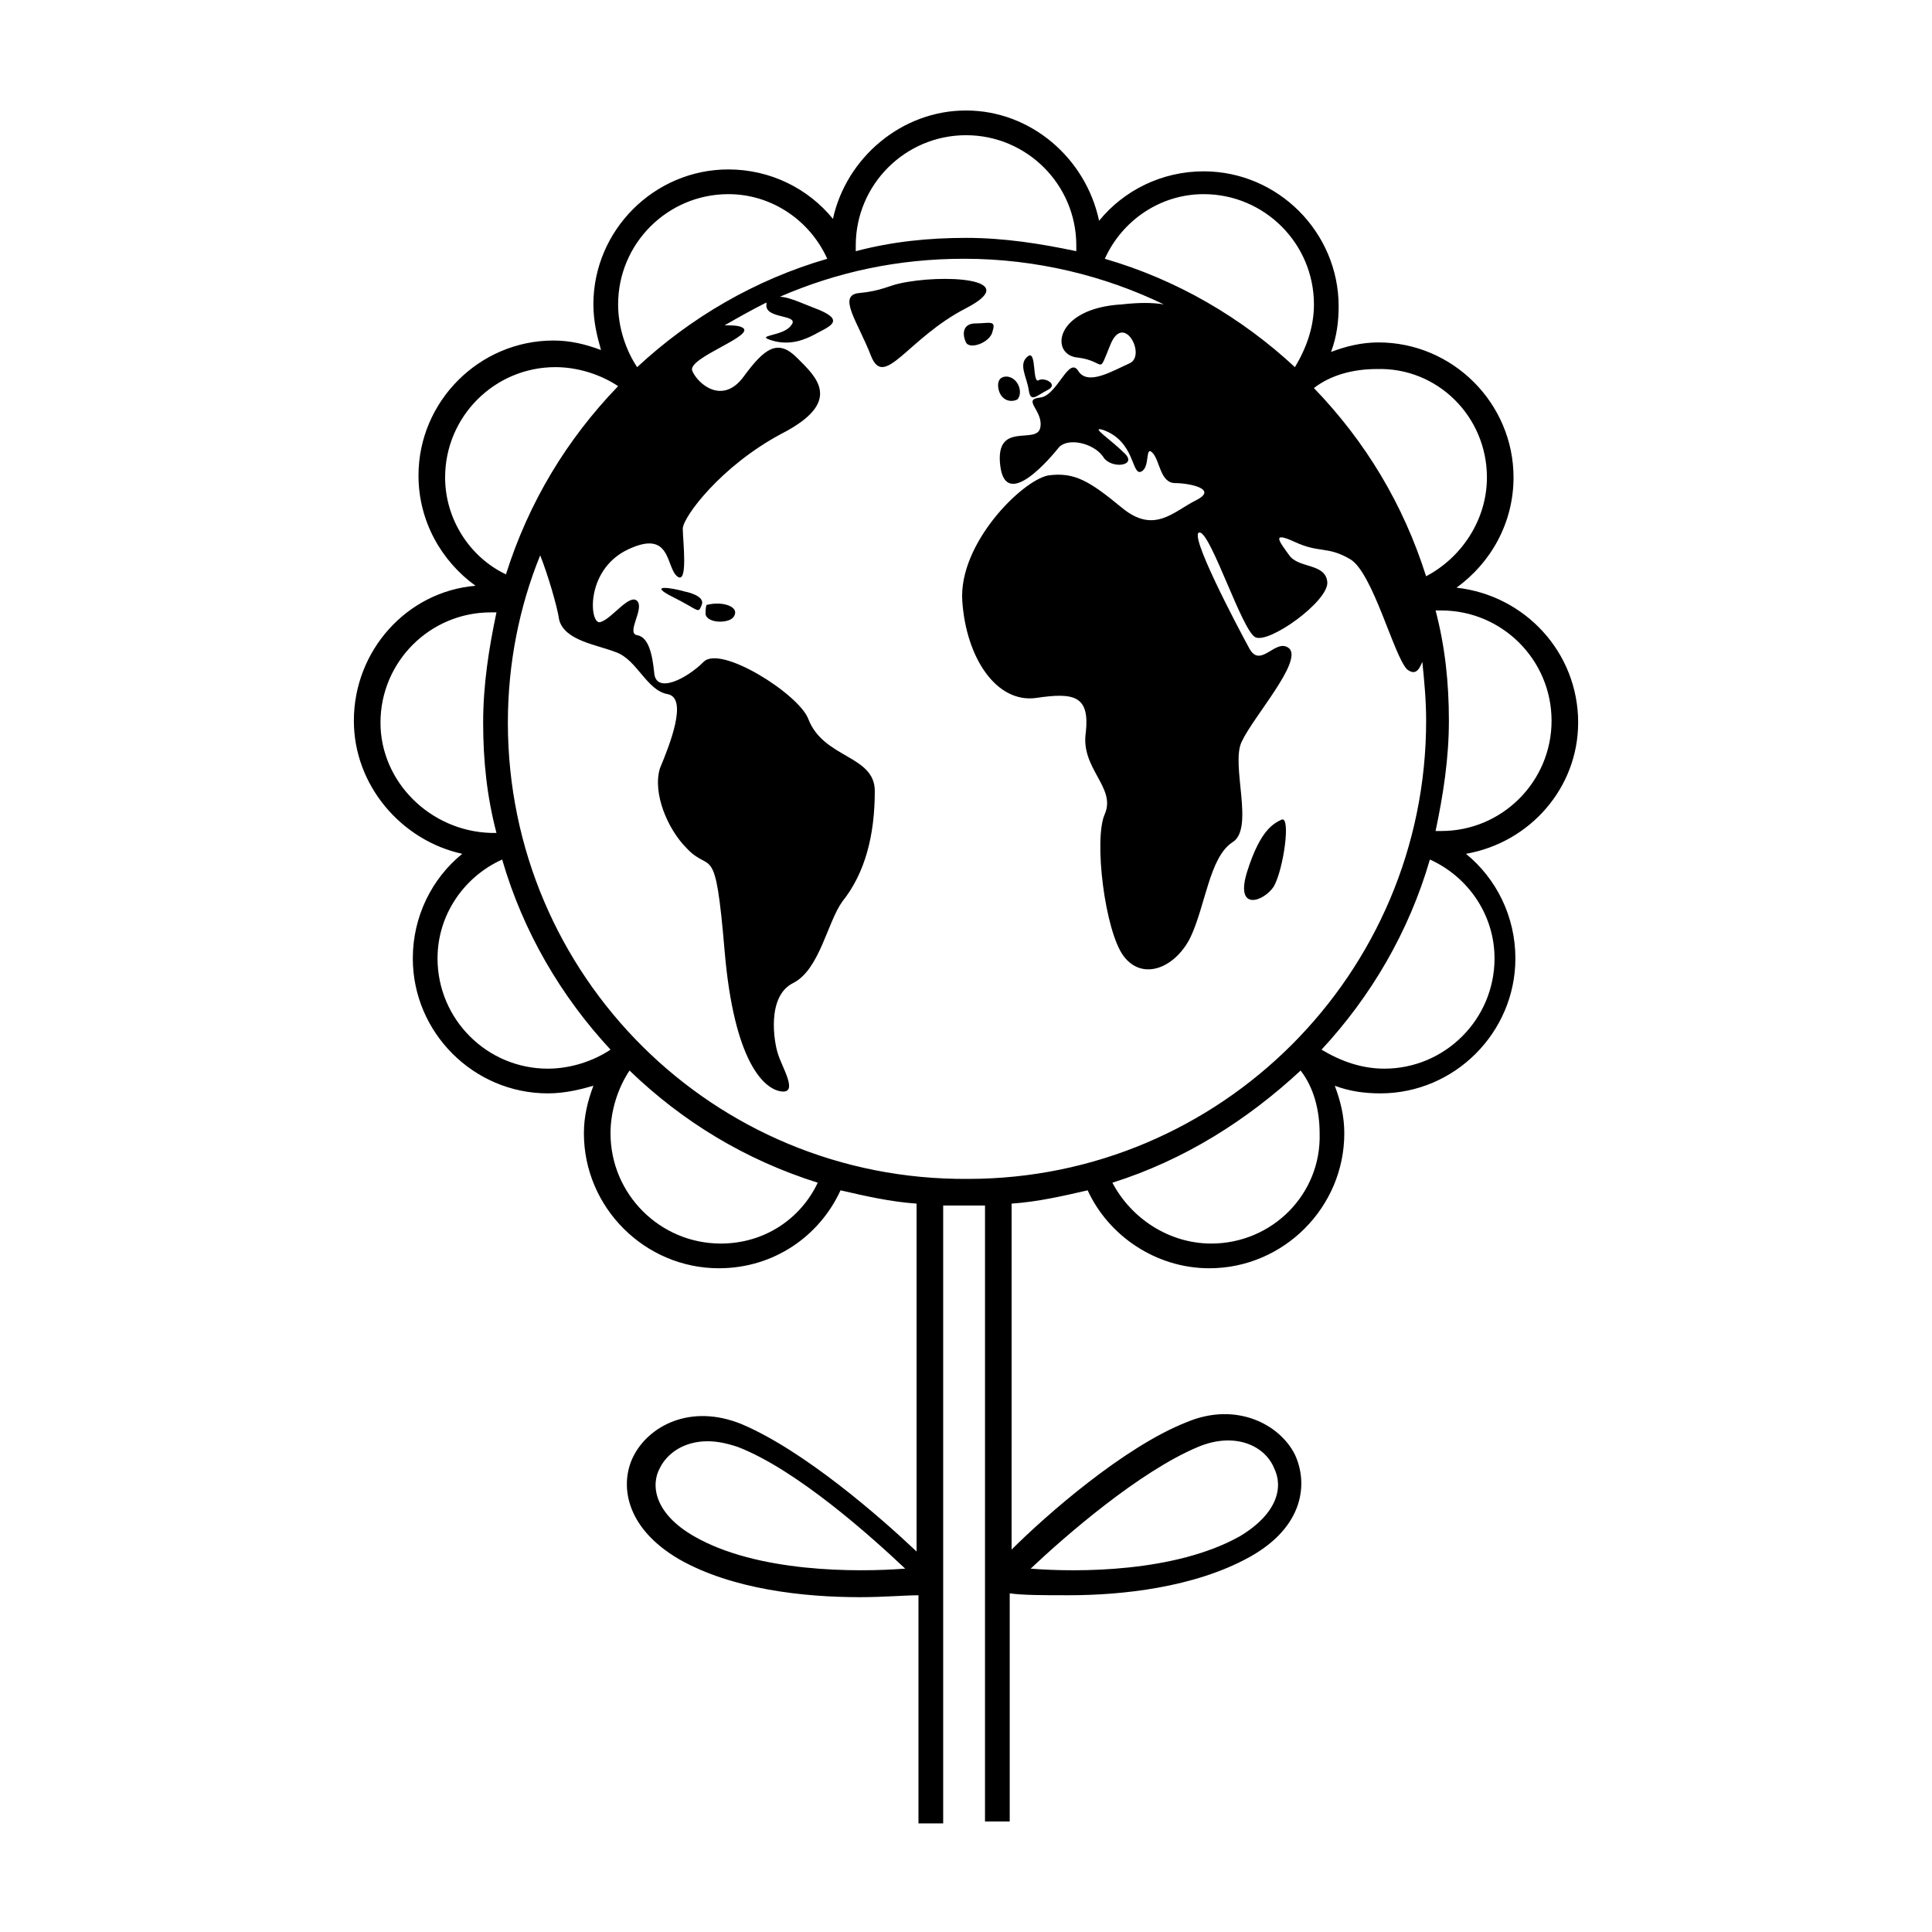<?xml version="1.0" encoding="UTF-8"?>
<!-- Uploaded to: SVG Find, www.svgrepo.com, Generator: SVG Find Mixer Tools -->
<svg fill="#000000" width="800px" height="800px" version="1.1" viewBox="144 144 512 512" xmlns="http://www.w3.org/2000/svg">
 <g>
  <path d="m562.23 335.51c0-18.641-14.105-33.754-32.242-35.77 9.07-6.551 15.113-17.129 15.113-29.223 0-19.648-16.121-35.77-35.77-35.77-4.535 0-8.566 1.008-12.594 2.519 1.512-4.031 2.016-8.062 2.016-12.09 0-19.648-16.121-35.77-35.77-35.77-11.082 0-21.16 5.039-27.711 13.098-3.531-16.629-18.141-29.223-35.27-29.223s-31.738 12.594-35.266 28.719c-6.551-8.062-16.625-13.098-27.711-13.098-19.648 0-35.77 16.121-35.77 35.77 0 4.535 1.008 8.566 2.016 12.09-4.031-1.512-8.062-2.519-12.594-2.519-19.648 0-35.77 16.121-35.77 35.77 0 12.09 6.047 22.672 15.113 29.223-18.137 1.512-32.242 17.129-32.242 35.77 0 17.129 12.594 31.738 28.719 35.266-8.062 6.551-13.098 16.625-13.098 27.711 0 19.648 16.121 35.77 35.77 35.77 4.535 0 8.566-1.008 12.09-2.016-1.512 4.031-2.519 8.062-2.519 12.594 0 19.648 16.121 35.77 35.77 35.77 14.609 0 26.703-8.566 32.242-20.656 6.551 1.512 13.098 3.023 20.152 3.527v92.195c-9.574-9.07-29.727-26.703-46.352-33.754-13.602-5.543-24.688 0.504-28.719 8.566-3.527 7.055-2.519 18.641 12.09 27.207 14.105 8.062 33.25 10.078 47.863 10.078 6.551 0 12.09-0.504 15.617-0.504v60.457h6.551v-163.74h5.543 5.543l-0.004 163.23h6.551v-60.457c3.527 0.504 9.07 0.504 15.617 0.504 14.105 0 33.25-2.016 47.863-10.078 14.609-8.062 15.617-19.648 12.09-27.207-4.031-8.062-15.617-14.105-28.719-8.566-16.625 6.551-37.281 24.688-46.352 33.754l0.004-91.684c7.055-0.504 13.602-2.016 20.152-3.527 5.543 12.09 18.137 20.656 32.242 20.656 19.648 0 35.77-16.121 35.77-35.77 0-4.535-1.008-8.566-2.519-12.594 4.031 1.512 8.062 2.016 12.09 2.016 19.648 0 35.77-16.121 35.77-35.77 0-11.082-5.039-21.16-13.098-27.711 17.133-3.027 29.73-17.637 29.73-34.766zm-234.27 215.63c-10.578-6.047-11.586-13.602-9.07-18.137 2.016-4.031 6.551-7.055 12.594-7.055 2.519 0 5.039 0.504 8.062 1.512 15.617 6.047 35.266 23.68 44.336 32.242-13.098 1.012-39.297 1.012-55.922-8.562zm133.51-23.68c9.574-4.031 17.633-0.504 20.152 5.543 2.519 5.039 1.008 12.09-9.07 18.137-17.129 9.574-42.824 9.574-55.418 8.566 9.066-8.566 28.715-25.695 44.336-32.246zm-182.88-191.95c0-15.617 3.023-30.73 8.566-44.336 2.016 5.039 4.535 13.602 5.039 17.129 1.512 5.543 10.078 6.551 15.113 8.566 5.543 2.016 8.062 10.078 13.602 11.082 5.543 1.008 0.504 13.602-2.016 19.648-2.016 6.551 2.016 16.121 7.055 21.16 6.551 7.055 7.559-2.519 10.078 27.207s10.578 36.777 15.113 37.281c4.535 0.504 0-6.551-1.008-10.078-1.008-3.023-3.023-15.113 4.031-18.641s9.07-16.121 13.098-21.664c6.047-7.559 8.566-17.633 8.566-29.223 0-9.574-13.602-8.566-17.633-19.145-2.519-6.551-23.176-19.648-27.711-15.113-4.535 4.535-12.594 8.566-13.098 3.023-0.504-5.039-1.512-9.574-4.535-10.078-3.023-0.504 2.016-7.055 0-9.07s-6.551 4.535-9.574 5.543c-3.023 1.512-4.535-13.602 7.055-19.145 11.586-5.543 10.078 4.535 13.098 7.055 3.023 2.519 1.512-9.574 1.512-12.594 0-3.023 10.078-16.625 26.199-25.191 16.625-8.566 9.07-15.113 4.031-20.152-5.039-5.039-8.566-2.519-14.105 5.039-5.543 7.559-12.09 2.016-13.602-1.512-1.512-3.527 17.633-9.574 13.098-11.586-1.008-0.504-3.023-0.504-4.535-0.504 3.527-2.016 7.055-4.031 11.082-6.047v0.504c-0.504 4.031 9.07 2.519 6.551 5.543-2.016 3.023-10.078 2.519-5.039 4.031 5.039 1.512 9.07-0.504 11.082-1.512 3.527-2.016 8.566-3.527 1.512-6.551-4.031-1.512-8.062-3.527-10.578-3.527 15.113-6.551 31.234-10.078 48.871-10.078 19.145 0 37.281 4.535 52.898 12.09-3.023-0.504-6.551-0.504-11.082 0-18.137 1.008-19.145 13.602-11.586 14.105 7.559 1.008 5.039 5.039 8.566-3.527s9.574 3.023 5.039 5.039c-4.535 2.016-11.082 6.047-13.602 2.016s-5.543 6.551-10.078 7.055c-5.039 0.504 1.008 3.527 0 8.062-1.008 4.535-12.09-2.016-10.578 10.078 1.512 12.09 13.602-2.519 15.617-5.039 2.519-2.519 9.07-1.008 11.586 2.519 2.016 3.527 9.574 2.519 5.543-1.008-3.527-3.527-9.07-7.055-5.543-6.047 8.566 3.023 7.559 12.09 10.078 11.082 2.519-1.008 1.008-7.055 3.023-5.039 2.016 2.016 2.016 8.062 6.047 8.062 3.527 0 11.586 1.512 5.543 4.535-6.047 3.023-11.082 9.07-19.648 2.016-8.566-7.055-12.594-9.574-19.648-8.566-7.055 1.512-23.68 18.137-22.672 33.25 1.008 15.113 9.07 27.207 19.648 25.695 10.078-1.512 14.105-0.504 13.098 9.07-1.512 9.574 8.062 14.609 5.039 21.664-3.023 6.551 0 31.234 5.039 37.785 5.039 6.551 13.602 3.023 17.633-5.039 4.031-8.566 5.039-21.16 11.082-25.191 6.047-3.527-0.504-20.656 2.519-26.703 3.023-6.551 16.121-21.16 12.594-24.688-3.527-3.023-7.559 5.543-10.578 0-3.023-5.543-16.625-31.234-13.098-30.73 3.023 0.504 11.082 25.695 14.609 27.711 3.527 2.016 19.648-9.574 19.145-14.609-0.504-5.039-7.559-3.527-10.078-7.055s-5.039-6.551 1.512-3.527c6.551 3.023 8.566 1.008 14.609 4.535 6.047 3.527 11.586 25.695 15.113 29.223 2.016 1.512 3.023 0.504 4.031-2.016 0.504 5.039 1.008 10.078 1.008 15.617 0 67.008-54.41 121.42-121.42 121.42-67.52 0.508-121.93-53.906-121.93-120.91zm259.46-64.992c0 11.082-6.551 21.16-16.121 26.199-6.047-19.145-16.121-35.77-29.727-49.879 4.535-3.527 10.578-5.039 16.625-5.039 16.121-0.504 29.223 12.598 29.223 28.719zm-75.066-75.066c16.121 0 29.223 13.098 29.223 29.223 0 6.047-2.016 11.586-5.039 16.625-14.105-13.098-31.234-23.176-50.383-28.719 4.535-10.078 14.609-17.129 26.199-17.129zm-62.977-15.621c16.121 0 29.223 13.098 29.223 29.223v1.512c-9.574-2.016-19.145-3.527-29.223-3.527s-19.648 1.008-29.223 3.527v-1.512c0-16.121 13.098-29.223 29.223-29.223zm-62.977 15.621c11.586 0 21.664 7.055 26.199 17.129-19.145 5.543-36.273 15.617-50.383 28.719-3.023-4.535-5.039-10.578-5.039-16.625 0-16.125 13.102-29.223 29.223-29.223zm-75.07 75.066c0-16.121 13.098-29.223 29.223-29.223 6.047 0 12.09 2.016 16.625 5.039-13.602 14.105-23.68 30.73-29.727 49.879-9.57-4.535-16.121-14.613-16.121-25.695zm-17.129 64.992c0-16.121 13.098-29.223 29.223-29.223h1.512c-2.016 9.574-3.527 19.145-3.527 29.223s1.008 19.648 3.527 29.223h-1.512c-16.121-0.508-29.223-13.605-29.223-29.223zm15.117 62.473c0-11.586 7.055-21.664 17.129-26.199 5.543 19.145 15.617 36.273 28.719 50.383-4.535 3.023-10.578 5.039-16.625 5.039-16.125-0.004-29.223-13.102-29.223-29.223zm75.066 75.57c-16.121 0-29.223-13.098-29.223-29.223 0-6.047 2.016-12.09 5.039-16.625 14.105 13.602 30.73 23.68 49.879 29.727-4.535 9.57-14.109 16.121-25.695 16.121zm129.98 0c-11.082 0-21.16-6.551-26.199-16.121 19.145-6.047 35.77-16.625 49.879-29.727 3.527 4.535 5.039 10.578 5.039 16.625 0.504 16.125-12.594 29.223-28.719 29.223zm75.07-75.57c0 16.121-13.098 29.223-29.223 29.223-6.047 0-11.586-2.016-16.625-5.039 13.098-14.105 23.176-31.234 28.719-50.383 10.074 4.535 17.129 14.609 17.129 26.199zm-14.109-33.758h-1.512c2.016-9.574 3.527-19.145 3.527-29.223s-1.008-19.648-3.527-29.223h1.512c16.121 0 29.223 13.098 29.223 29.223s-13.098 29.223-29.223 29.223z"/>
  <path d="m400 225.68c15.617-8.062-6.551-9.07-17.633-6.551-2.519 0.504-5.039 2.016-10.578 2.519-6.047 0.504-0.504 7.559 3.023 16.625 3.523 9.07 9.566-4.531 25.188-12.594z"/>
  <path d="m325.43 300.75c-3.527-1.008-10.078-2.016-3.023 1.512 7.055 3.527 6.551 4.535 7.559 2.016 1.008-2.519-4.535-3.527-4.535-3.527z"/>
  <path d="m481.62 378.84c2.519-4.535 4.535-18.641 2.016-17.633-2.016 1.008-5.543 2.519-9.07 13.602-3.527 11.082 4.535 8.059 7.055 4.031z"/>
  <path d="m419.14 244.82c-1.512 0.504-0.504-7.559-2.519-6.551-3.023 2.016-0.504 5.543 0 9.07s2.016 1.512 5.039 0c3.019-1.512-1.008-3.527-2.519-2.519z"/>
  <path d="m331.48 304.27s-0.504-0.504-0.504 2.519c0.504 2.519 6.551 2.519 7.559 0.504 1.512-2.519-3.023-4.031-7.055-3.023z"/>
  <path d="m411.08 243.82s-3.023-0.504-2.519 3.023c0.504 3.023 3.023 4.031 5.039 3.023 1.512-1.512 0.504-5.543-2.519-6.047z"/>
  <path d="m400 234.75c1.008 2.016 6.551 0 7.055-3.023 1.008-3.023-1.008-2.016-4.535-2.016-3.527 0-3.527 3.023-2.519 5.039z"/>
 </g>
</svg>
